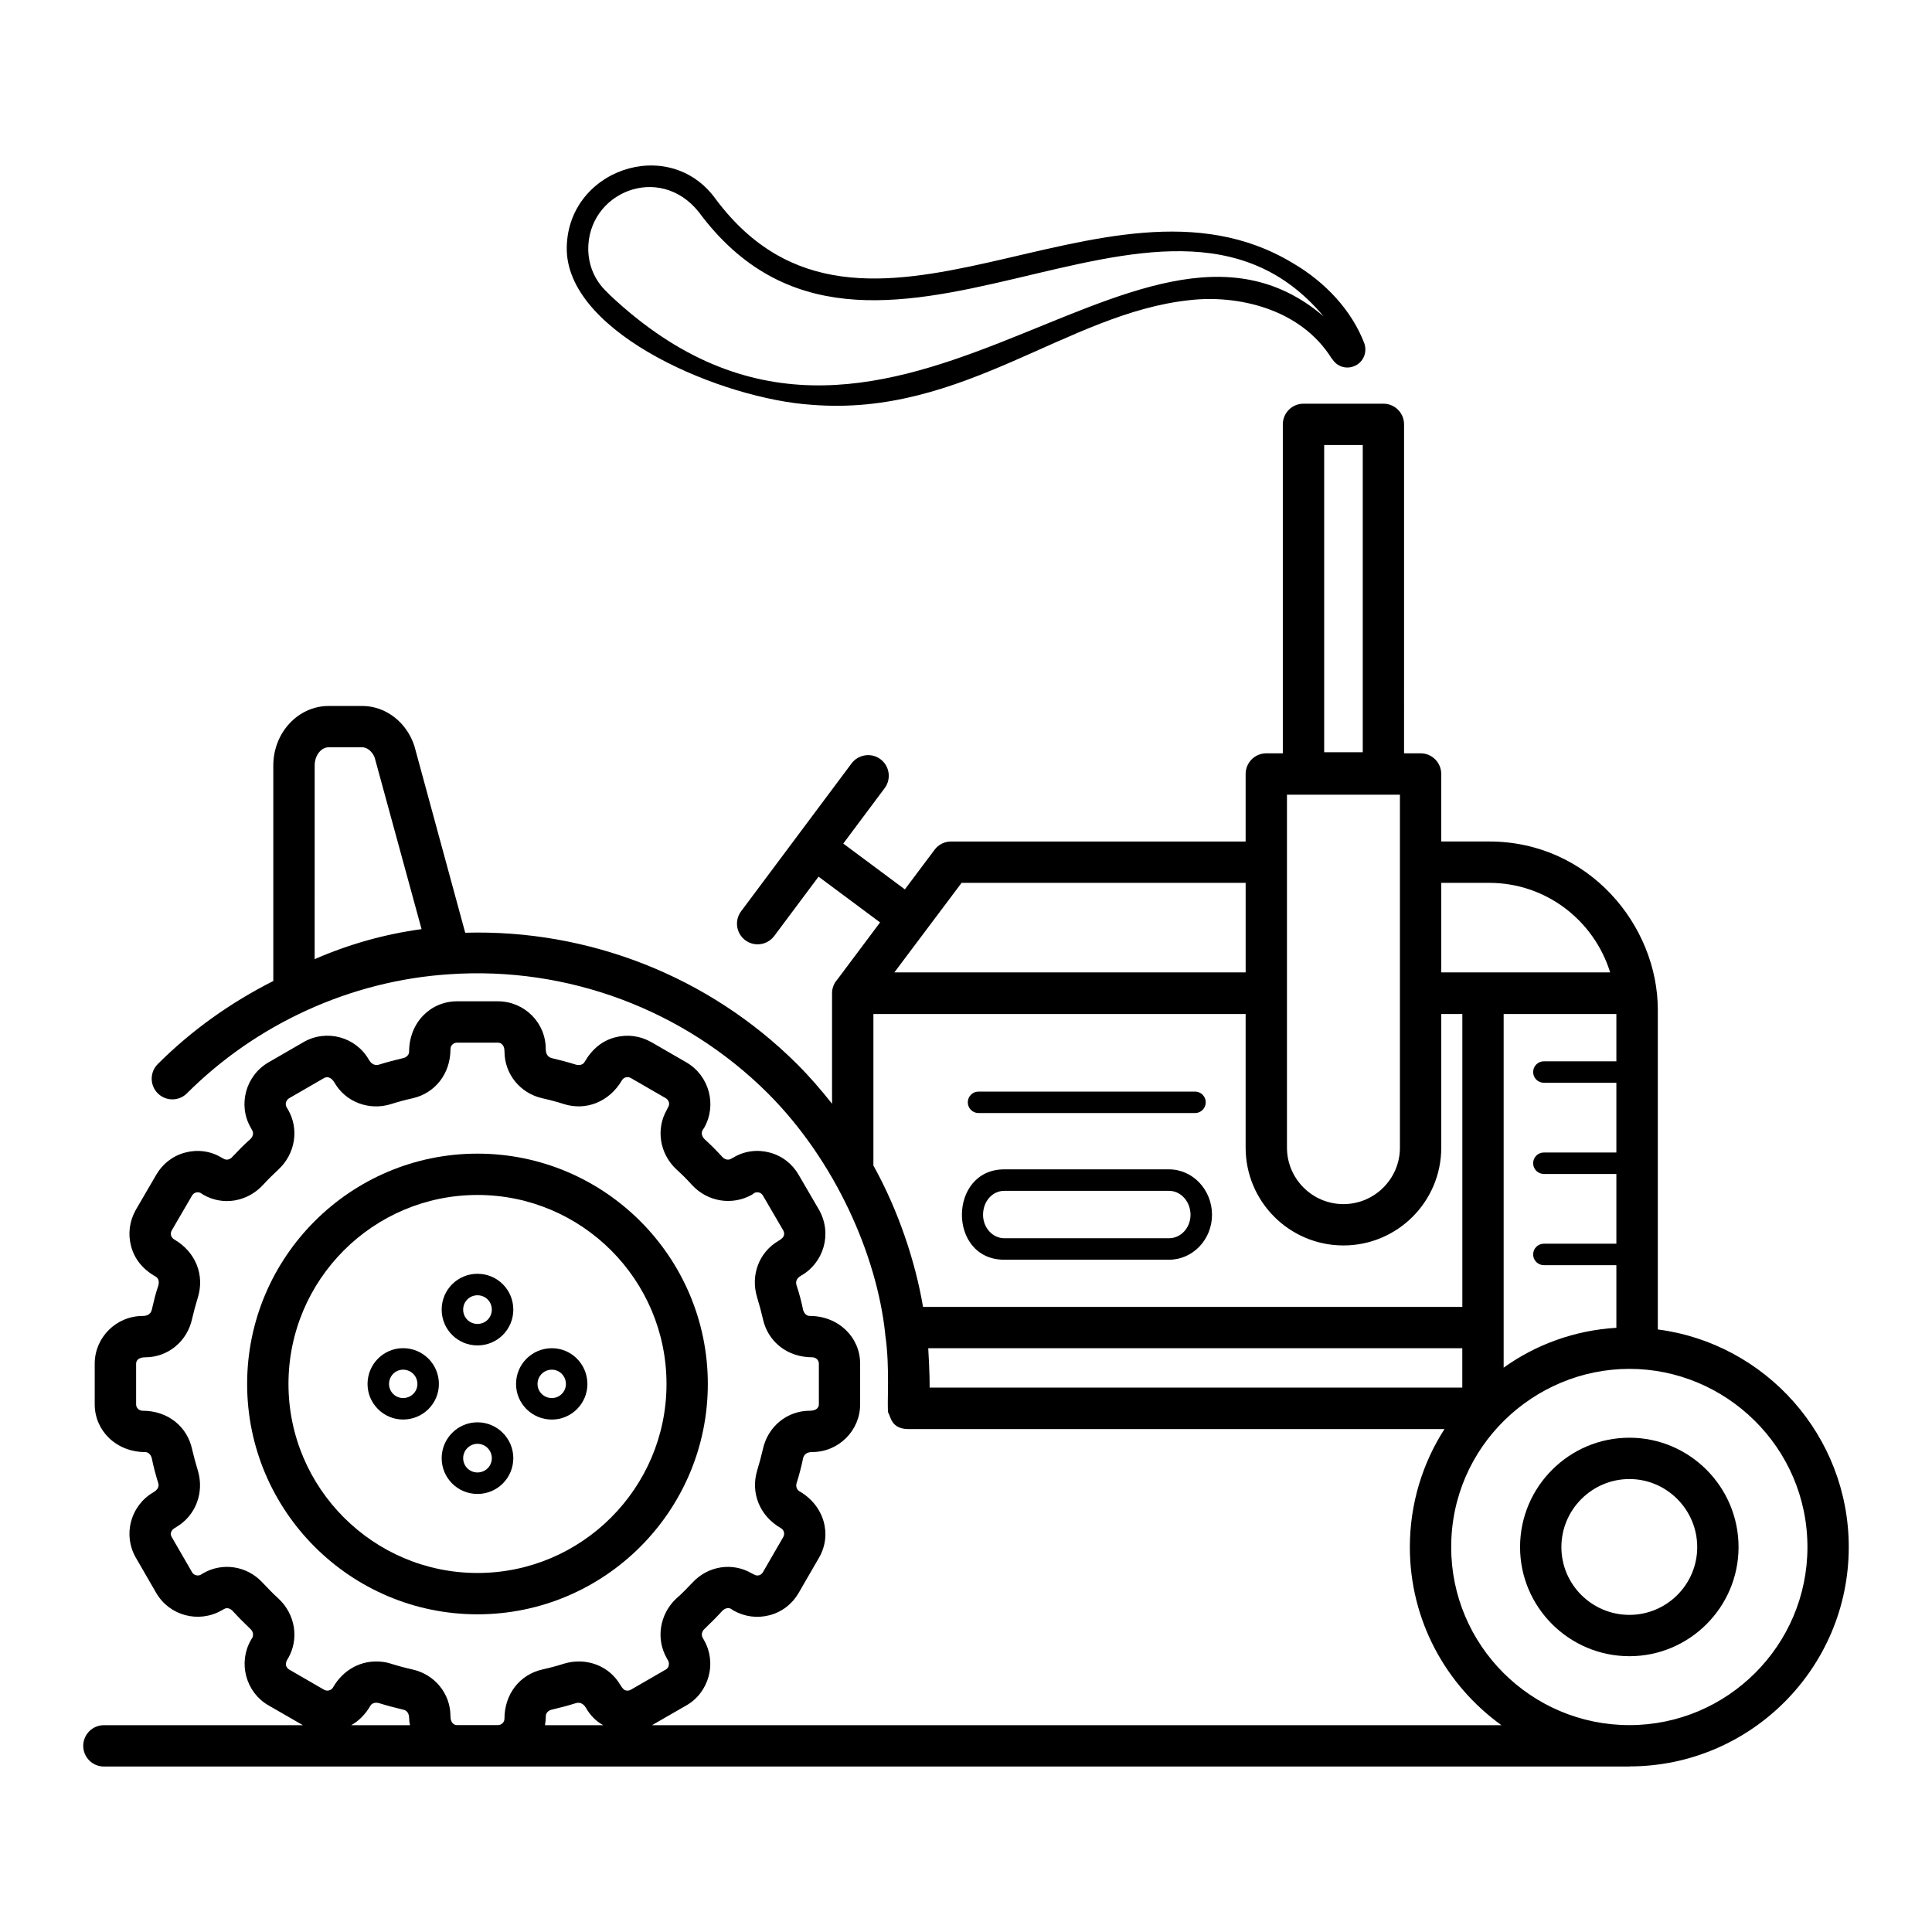 <?xml version="1.0" encoding="UTF-8"?>
<!-- Uploaded to: SVG Repo, www.svgrepo.com, Generator: SVG Repo Mixer Tools -->
<svg fill="#000000" width="800px" height="800px" version="1.1" viewBox="144 144 512 512" xmlns="http://www.w3.org/2000/svg">
 <g>
  <path d="m359.18 251.28c40.129 3.215 67.664-24.371 100.18-27.746 12.047-1.387 29.133 1.898 37.602 15.551h0.074c1.168 1.973 3.578 2.848 5.769 1.973 2.484-0.949 3.652-3.723 2.703-6.207-3.285-8.469-10.078-15.992-18.984-21.176-50.023-30.105-113.74 35.371-152.82-16.867-12.383-17.332-40.039-7.731-39.5 13.727 0.828 22.211 41.344 39.219 64.98 40.746zm-30.012-51.113c45.414 61.395 122.81-23.461 165.6 27.672-49.875-42.602-115.97 63.129-189.11-5.621-0.539-0.73-5.508-4.219-5.769-11.902-0.262-15.32 18.824-23.215 29.277-10.148z"/>
  <path d="m270.54 500.55c5.258 0 9.492-4.234 9.492-9.492s-4.234-9.492-9.492-9.492c-5.258 0-9.492 4.234-9.492 9.492 0 5.254 4.234 9.492 9.492 9.492zm0-13.289c2.117 0 3.797 1.68 3.797 3.797s-1.68 3.797-3.797 3.797c-2.117 0-3.797-1.68-3.797-3.797s1.68-3.797 3.797-3.797z"/>
  <path d="m280.03 530.42c0-5.184-4.234-9.492-9.492-9.492-5.258 0-9.492 4.309-9.492 9.492 0 5.258 4.234 9.492 9.492 9.492 5.258 0 9.492-4.238 9.492-9.492zm-13.285 0c0-2.043 1.68-3.797 3.797-3.797 2.117 0 3.797 1.754 3.797 3.797 0 2.117-1.68 3.797-3.797 3.797-2.117 0-3.797-1.68-3.797-3.797z"/>
  <path d="m290.25 520.2c5.184 0 9.418-4.234 9.418-9.418 0-5.258-4.234-9.492-9.418-9.492-5.258 0-9.492 4.234-9.492 9.492 0 5.184 4.238 9.418 9.492 9.418zm0-13.219c2.043 0 3.723 1.68 3.723 3.797 0 2.043-1.68 3.723-3.723 3.723-2.117 0-3.797-1.68-3.797-3.723 0-2.117 1.68-3.797 3.797-3.797z"/>
  <path d="m250.82 501.28c-5.184 0-9.418 4.234-9.418 9.492 0 5.184 4.234 9.418 9.418 9.418 5.258 0 9.492-4.234 9.492-9.418 0-5.254-4.234-9.492-9.492-9.492zm0 13.219c-2.043 0-3.723-1.68-3.723-3.723 0-2.117 1.68-3.797 3.723-3.797 2.117 0 3.797 1.68 3.797 3.797 0 2.043-1.68 3.723-3.797 3.723z"/>
  <path d="m331.58 510.77c0-33.66-27.383-61.043-61.043-61.043s-61.043 27.383-61.043 61.043c0 33.66 27.383 61.039 61.043 61.039 33.664 0.004 61.043-27.379 61.043-61.039zm-111.13 0c0-27.672 22.488-50.09 50.09-50.09 27.602 0 50.09 22.418 50.09 50.09 0 27.602-22.488 50.086-50.09 50.086-27.602 0.004-50.09-22.484-50.09-50.086z"/>
  <path d="m403.32 438.97h57.371c1.574 0 2.844-1.27 2.844-2.844 0-1.574-1.27-2.844-2.844-2.844h-57.371c-1.574 0-2.844 1.27-2.844 2.844 0 1.574 1.27 2.844 2.844 2.844z"/>
  <path d="m410.14 477.84h43.664c6.277 0 11.391-5.328 11.391-11.902 0-6.644-5.109-12.047-11.391-12.047h-43.664c-14.871 0-15.059 23.949 0 23.949zm0-18.254h43.664c3.141 0 5.695 2.848 5.695 6.352 0 3.434-2.555 6.207-5.695 6.207h-43.664c-3.066 0-5.621-2.773-5.621-6.207 0-3.578 2.481-6.352 5.621-6.352z"/>
  <path d="m633.94 554c0-29.5-22.051-53.957-50.602-57.684v-84.699c0-22.371-18.285-44.613-44.688-44.613h-12.707v-17.891c0-2.992-2.41-5.477-5.477-5.477h-4.379l0.004-87.176c0-2.992-2.41-5.477-5.477-5.477h-21.176c-3.066 0-5.477 2.484-5.477 5.477v87.18h-4.379c-3.066 0-5.477 2.484-5.477 5.477v17.891h-78.055c-1.754 0-3.359 0.805-4.379 2.191l-7.871 10.496-16.324-12.141 10.969-14.688c1.812-2.426 1.312-5.856-1.105-7.664-2.426-1.812-5.859-1.297-7.664 1.105l-29.277 39.195c-1.812 2.426-1.312 5.856 1.105 7.664 0.984 0.734 2.141 1.09 3.273 1.09 1.668 0 3.316-0.762 4.391-2.195l11.758-15.738 16.305 12.129-0.02 0.023-11.098 14.824-0.512 0.656c-0.363 0.438-0.656 1.023-0.805 1.535-0.219 0.582-0.293 1.094-0.293 1.68v29.34c-2.898-3.676-5.965-7.215-9.27-10.523-23.375-23.281-55.258-35.73-87.945-34.805l-0.043-0.148-13.434-49.359c-2.043-6.277-7.594-10.586-13.801-10.586h-8.906c-8.105 0-14.676 7.082-14.676 15.773v57.113c-11.367 5.746-21.695 13.094-30.621 22.02-2.141 2.141-2.141 5.606 0 7.742 2.141 2.141 5.606 2.141 7.742 0 18.301-18.301 43.238-29.859 69.543-31.551 31.266-2.152 62.098 9.34 84.402 31.551 17.914 17.934 28.895 43.02 31.082 63.645 0.008 0.062 0.008 0.129 0.02 0.195-0.004 0.051 0.035 0.102 0 0.133 1.336 8.895 0.371 19.02 0.805 20.734 0.625 0.73 0.66 4.269 5.305 4.269h142.1c-5.828 9.047-9.18 19.84-9.18 31.289 0 19.422 9.566 36.582 24.242 47.168 0.012 0.008 0.023 0.012 0.035 0.02h-225.11l0.031-0.02 9.129-5.258c2.922-1.68 4.965-4.453 5.84-7.668 0.875-3.285 0.438-6.719-1.242-9.637l-0.367-0.656c-0.438-0.805-0.074-1.754 0.512-2.266 1.605-1.531 3.211-3.141 4.746-4.82 0.586-0.586 1.535-0.949 2.262-0.512l0.656 0.438c2.992 1.68 6.352 2.117 9.637 1.242s5.988-2.992 7.668-5.914l5.402-9.348c3.504-6.059 1.387-13.801-5.258-17.598-0.805-0.512-0.949-1.531-0.656-2.262 0.656-2.117 1.242-4.309 1.68-6.5 0.219-0.805 0.805-1.605 2.41-1.605 7.008 0 12.703-5.695 12.703-12.633v-10.805c0-6.938-5.695-12.633-13.363-12.633-0.949 0-1.531-0.805-1.754-1.605-0.438-2.191-1.023-4.379-1.754-6.57-0.219-0.805-0.145-1.754 1.312-2.555 5.793-3.332 8.277-10.953 4.672-17.379l-5.402-9.273c-1.68-2.918-4.383-5.039-7.668-5.914-3.285-0.875-6.719-0.438-9.637 1.316l-0.656 0.363c-0.805 0.438-1.754 0.074-2.262-0.512-1.535-1.68-3.141-3.285-4.746-4.746-0.582-0.582-0.949-1.461-0.512-2.336l0.438-0.656c3.434-6.062 1.316-13.801-4.672-17.305l-9.348-5.402c-2.992-1.68-6.352-2.117-9.637-1.242-3.285 0.875-5.988 2.992-8.031 6.5-0.438 0.805-1.461 0.949-2.262 0.73-2.117-0.656-4.309-1.242-6.5-1.754-0.73-0.219-1.535-0.805-1.535-2.41 0-7.012-5.695-12.633-12.703-12.633h-10.805c-7.008 0-12.703 5.621-12.703 13.363 0 0.875-0.805 1.531-1.535 1.68-2.191 0.512-4.379 1.094-6.5 1.754-0.805 0.219-1.824 0.074-2.629-1.312-3.43-6.062-11.246-8.18-17.305-4.672l-9.348 5.402c-5.988 3.504-8.105 11.242-4.672 17.23l0.438 0.805c0.438 0.805 0.074 1.68-0.512 2.262-1.68 1.461-3.211 3.066-4.746 4.676-0.512 0.656-1.461 1.02-2.262 0.582l-0.656-0.363c-2.922-1.754-6.352-2.191-9.637-1.316s-5.988 2.992-7.668 5.914l-5.402 9.273c-1.68 2.992-2.117 6.352-1.242 9.637 0.875 3.285 2.992 6.059 6.5 8.031 0.875 0.512 0.949 1.461 0.73 2.336-0.73 2.117-1.242 4.309-1.754 6.5-0.219 0.805-0.805 1.605-2.41 1.605-7.008 0-12.707 5.695-12.707 12.633v10.805c0 6.938 5.695 12.633 13.363 12.633 0.949 0 1.535 0.805 1.754 1.605 0.438 2.191 1.023 4.379 1.68 6.5 0.293 0.73 0.145 1.754-1.242 2.555-2.922 1.68-5.039 4.453-5.914 7.738-0.875 3.211-0.438 6.644 1.242 9.566l5.402 9.348c3.504 6.059 11.246 8.105 17.305 4.672l0.656-0.367c0.805-0.512 1.68-0.145 2.262 0.438 1.535 1.68 3.141 3.285 4.746 4.82 0.586 0.512 0.949 1.461 0.512 2.336l-0.363 0.582c-1.68 2.922-2.117 6.352-1.242 9.637 0.875 3.215 2.922 5.988 5.84 7.668l9.129 5.258 0.031 0.02-52.73 0.004c-3.023 0-5.477 2.453-5.477 5.477 0 3.023 2.453 5.477 5.477 5.477l404.25-0.004c0.047 0 0.086-0.023 0.129-0.027 32.012-0.051 58.027-26.094 58.027-58.113zm-139.02-292.06h10.223v81.414h-10.223zm-267.53 84.918c0-2.629 1.68-4.82 3.723-4.82h8.906c1.387 0 2.773 1.316 3.285 2.777l12.414 45.414c-9.637 1.312-19.129 3.941-28.332 7.957zm148.07 106.02v-40.16h98.645v35.414c0 14.312 11.609 25.922 25.922 25.922s25.922-11.609 25.922-25.922v-35.414h5.586v77.625h-142.92c-2.098-12.359-6.684-25.824-13.152-37.465zm14.543 48.418h141.52v10.434l-141.16-0.004c0.051-2.856-0.309-9.699-0.367-10.43zm152.48-88.578h29.871v12.539h-19.211c-1.574 0-2.844 1.27-2.844 2.844 0 1.574 1.27 2.844 2.844 2.844h19.211v18.48h-19.211c-1.574 0-2.844 1.27-2.844 2.844s1.27 2.844 2.844 2.844h19.211v18.48h-19.211c-1.574 0-2.844 1.27-2.844 2.844 0 1.574 1.27 2.844 2.844 2.844h19.211v16.598c-11.074 0.664-21.34 4.449-29.871 10.562zm-3.832-34.754c14.969 0 27.746 9.855 32.055 23.73h-44.758v-23.73zm-53.594-23.367h29.938v93.535c0 8.25-6.719 14.969-14.969 14.969s-14.969-6.719-14.969-14.969v-93.535zm-86.23 23.367h75.281v23.73h-93.094zm-178.23 208.46c-0.512-0.293-0.656-0.73-0.805-1.02 0-0.293-0.074-0.805 0.219-1.387l0.363-0.586c2.922-5.109 1.898-11.609-2.555-15.773-1.461-1.316-2.848-2.773-4.234-4.234-4.09-4.453-10.586-5.477-15.773-2.484l-0.582 0.367c-0.805 0.438-1.898 0.145-2.336-0.656l-5.402-9.348c-0.293-0.512-0.293-0.949-0.145-1.242 0.074-0.293 0.219-0.73 1.387-1.387 5.109-2.992 7.449-9.129 5.695-14.969-0.586-1.898-1.094-3.797-1.535-5.695-1.312-5.988-6.426-10.148-13.07-10.148-0.949 0-1.754-0.73-1.754-1.68v-10.805c0-0.949 0.805-1.68 2.41-1.68 5.988 0 11.098-4.164 12.414-10.148 0.438-1.898 0.949-3.797 1.535-5.695 1.824-5.914-0.512-12.047-6.281-15.406-0.512-0.293-0.73-0.73-0.805-1.023-0.074-0.219-0.145-0.801 0.145-1.312l5.402-9.273c0.293-0.512 0.73-0.73 1.023-0.805 0.293-0.074 0.805-0.145 1.312 0.145l0.656 0.438c5.184 2.992 11.684 1.898 15.844-2.629 1.312-1.461 2.703-2.777 4.09-4.09 4.453-4.164 5.477-10.66 2.555-15.773l-0.438-0.73c-0.438-0.805-0.145-1.824 0.656-2.336l9.348-5.402c0.805-0.438 1.898-0.145 2.703 1.242 2.922 5.113 9.129 7.519 14.969 5.695 1.824-0.582 3.723-1.094 5.695-1.535 5.914-1.312 10.078-6.426 10.078-13.07 0-0.949 0.805-1.68 1.754-1.68h10.805c0.949 0 1.754 0.73 1.754 2.336 0 5.988 4.16 11.098 10.078 12.414 1.973 0.438 3.871 0.949 5.695 1.535 5.84 1.824 11.977-0.582 15.332-6.277 0.293-0.512 0.73-0.73 1.023-0.805 0.293-0.074 0.805-0.145 1.312 0.145l9.348 5.402c0.805 0.512 1.094 1.535 0.582 2.336l-0.363 0.73c-2.922 5.113-1.898 11.609 2.555 15.773 1.461 1.312 2.773 2.629 4.09 4.09 4.16 4.527 10.66 5.551 15.918 2.629l0.582-0.438c0.512-0.293 1.023-0.219 1.316-0.145 0.293 0.074 0.73 0.293 1.023 0.805l5.402 9.273c0.293 0.512 0.219 1.094 0.145 1.312-0.074 0.293-0.293 0.73-1.387 1.387-5.184 2.992-7.519 9.129-5.695 15.039 0.582 1.898 1.094 3.797 1.531 5.695 1.312 5.988 6.426 10.148 13.07 10.148 0.949 0 1.754 0.73 1.754 1.68v10.805c0 0.949-0.805 1.68-2.41 1.68-5.988 0-11.098 4.16-12.414 10.148-0.438 1.898-0.949 3.797-1.531 5.695-1.754 5.84 0.582 11.977 6.277 15.262 0.875 0.512 1.094 1.531 0.656 2.336l-5.402 9.348c-0.293 0.512-0.73 0.73-1.023 0.805-0.219 0.074-0.73 0.145-1.242-0.145l-0.73-0.367c-5.109-2.992-11.609-1.969-15.699 2.484-1.387 1.461-2.773 2.918-4.309 4.234-4.383 4.16-5.402 10.66-2.484 15.773l0.363 0.656c0.293 0.512 0.219 1.023 0.145 1.316 0 0.219-0.219 0.73-0.73 1.02l-9.348 5.402c-0.512 0.293-1.094 0.219-1.312 0.145-0.293-0.074-0.73-0.293-1.387-1.387-2.992-5.184-9.129-7.449-14.969-5.695-1.824 0.586-3.723 1.094-5.695 1.531-5.914 1.316-10.078 6.426-10.078 13.07 0 0.949-0.805 1.68-1.754 1.68h-10.805c-0.949 0-1.754-0.73-1.754-2.41 0-5.914-4.16-11.027-10.078-12.34-1.973-0.438-3.871-0.949-5.695-1.531-1.312-0.438-2.629-0.582-3.941-0.582-4.527 0-8.836 2.41-11.391 6.863-0.438 0.801-1.535 1.094-2.336 0.656zm83.289 14.773h-15.461c0-0.008 0.004-0.016 0.004-0.02 0.145-0.801 0.219-1.605 0.219-2.41 0-0.875 0.805-1.531 1.535-1.68 2.191-0.512 4.379-1.094 6.5-1.754 0.805-0.219 1.824-0.074 2.629 1.316 1.094 1.898 2.629 3.504 4.527 4.527 0.012 0.008 0.031 0.008 0.047 0.02zm-66.785-0.023c1.973-1.094 3.723-2.848 5.039-5.109 0.438-0.805 1.461-0.949 2.262-0.73 2.117 0.656 4.309 1.242 6.5 1.754 0.73 0.145 1.535 0.73 1.535 2.41 0 0.586 0.074 1.094 0.219 1.68 0 0.008 0.004 0.016 0.004 0.02h-15.605c0.012-0.012 0.027-0.016 0.047-0.023zm338.72 0c-26.066 0-47.242-21.176-47.242-47.168 0-26.68 21.91-47.242 47.242-47.242 25.48 0 47.168 20.746 47.168 47.242 0 25.996-21.176 47.168-47.168 47.168z"/>
  <path d="m575.82 525.01c-15.992 0-28.988 12.996-28.988 28.988 0 15.918 12.996 28.914 28.988 28.914 15.918 0 28.914-12.996 28.914-28.914 0-15.988-12.996-28.988-28.914-28.988zm0 46.949c-9.93 0-18.035-8.031-18.035-17.961s8.105-18.035 18.035-18.035c9.859 0 17.961 8.105 17.961 18.035s-8.102 17.961-17.961 17.961z"/>
 </g>
</svg>